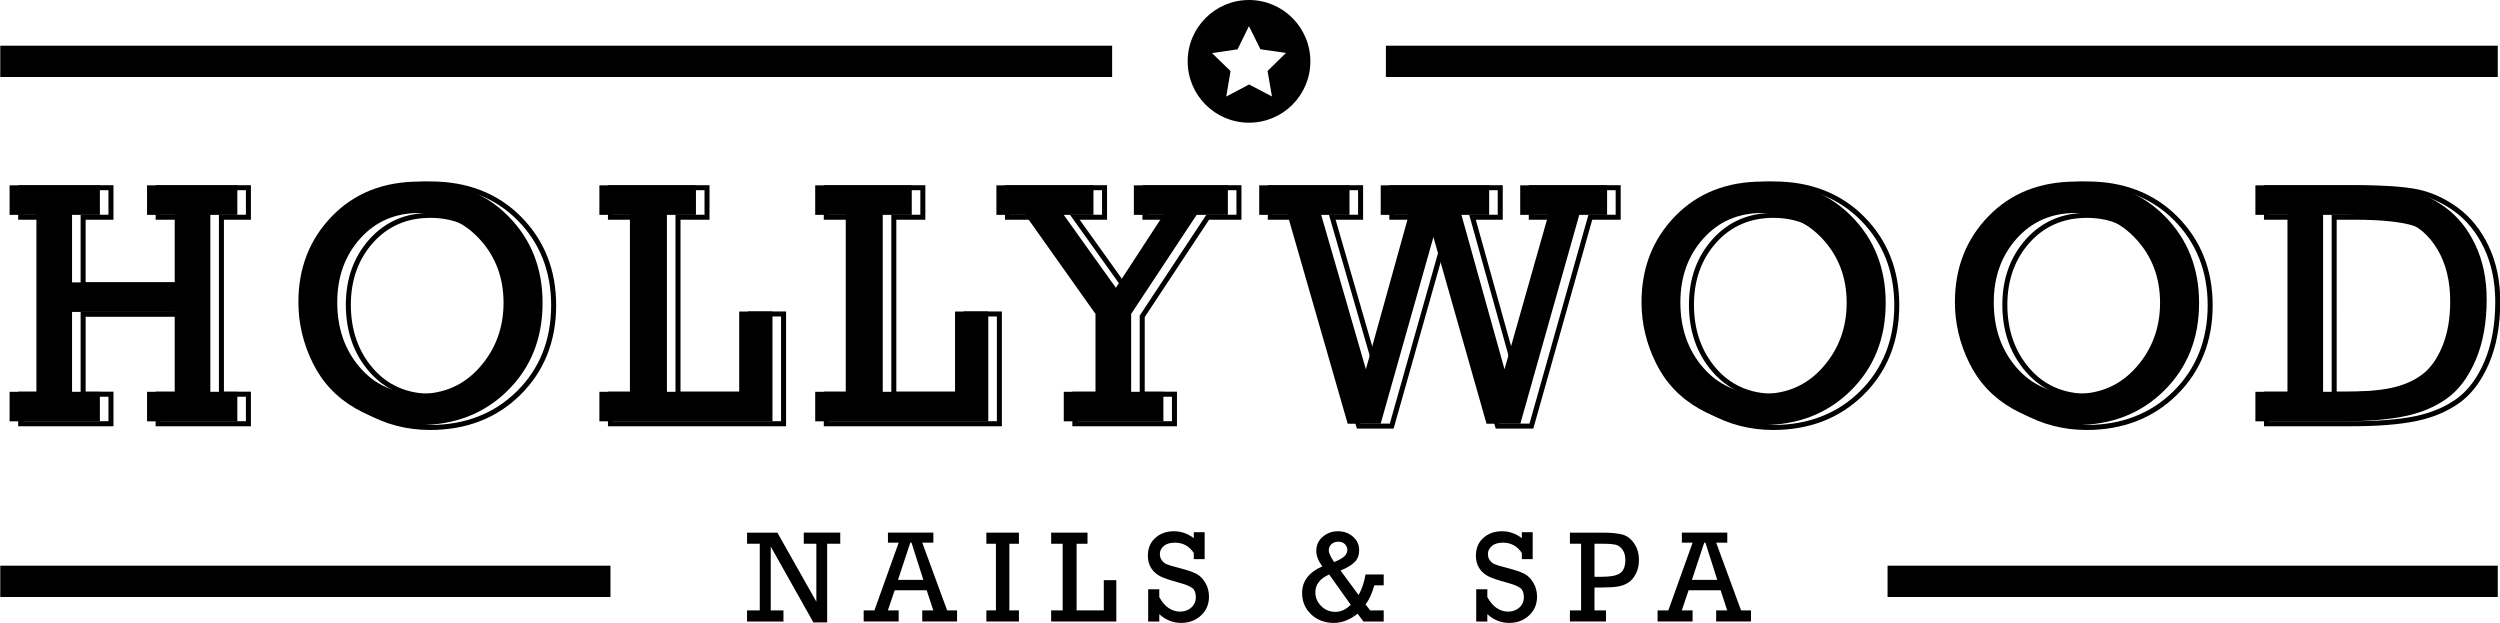 <?xml version="1.0" encoding="UTF-8"?> <!-- Generator: Adobe Illustrator 16.0.0, SVG Export Plug-In . SVG Version: 6.00 Build 0) --> <svg xmlns="http://www.w3.org/2000/svg" xmlns:xlink="http://www.w3.org/1999/xlink" version="1.1" id="Layer_1" x="0px" y="0px" width="500px" height="124.581px" viewBox="0 0 500 124.581" xml:space="preserve"> <g> <rect x="0.053" y="9.14" width="222.374" height="6.26"></rect> <rect x="277.179" y="9.14" width="222.374" height="6.26"></rect> <g> <path d="M151.953,122.077v-13.326h-2.543v-2.224h6.066l7.795,13.814v-11.591h-2.516v-2.224h7.295v2.224h-2.62v15.727h-2.754 l-8.527-15.167v12.767h2.543v2.222h-7.283v-2.222H151.953z"></path> <path d="M185.339,118.051h-6.402l-1.36,4.026h2.158v2.222h-6.999v-2.222h2.15l4.851-13.543h-2.148v-2.007h9.085v2.007h-2.222 l4.973,13.543h1.989v2.222h-6.964v-2.222h2.21L185.339,118.051z M184.668,115.97l-2.365-7.436h-0.243l-2.461,7.436H184.668z"></path> <path d="M199.187,122.077v-13.326h-1.915v-2.224h6.514v2.224h-1.915v13.326h1.915v2.222h-6.514v-2.222H199.187z"></path> <path d="M212.532,122.077v-13.326h-2.3v-2.224h7.269v2.224h-2.183v13.326h5.442v-6.045h2.504v8.267h-13.032v-2.222H212.532z"></path> <path d="M229.635,124.299v-6.451h2.222v1.571c1.064,1.935,2.457,2.9,4.179,2.9c0.876,0,1.618-0.268,2.222-0.806 c0.604-0.536,0.908-1.238,0.908-2.106c0-0.844-0.249-1.452-0.741-1.821c-0.495-0.37-1.426-0.74-2.797-1.105 c-1.595-0.427-2.774-0.827-3.539-1.207c-0.767-0.38-1.379-0.92-1.835-1.624c-0.456-0.702-0.683-1.533-0.683-2.496 c0-1.49,0.497-2.682,1.489-3.572c0.992-0.89,2.238-1.334,3.736-1.334c1.422,0,2.743,0.46,3.961,1.38v-1.188h2.171v5.391h-2.171 v-1.24c-0.912-1.371-2.167-2.056-3.77-2.056c-0.97,0-1.715,0.223-2.236,0.671c-0.518,0.446-0.778,0.982-0.778,1.603 c0,0.477,0.131,0.897,0.395,1.26c0.264,0.361,0.601,0.628,1.009,0.798c0.409,0.17,1.215,0.409,2.416,0.714 c1.567,0.407,2.704,0.788,3.412,1.143c0.706,0.353,1.314,0.943,1.825,1.769c0.513,0.827,0.767,1.776,0.767,2.85 c0,1.519-0.534,2.771-1.602,3.759c-1.07,0.987-2.392,1.482-3.967,1.482c-1.62,0-3.075-0.583-4.37-1.751v1.469H229.635z"></path> <path d="M273.101,114.896h3.641v2.172h-1.878c-0.46,1.645-1.047,2.914-1.763,3.809l0.933,1.201h2.708v2.222h-4.05l-1.176-1.559 c-1.541,1.227-3.116,1.841-4.727,1.841c-1.84,0-3.36-0.571-4.562-1.712c-1.201-1.143-1.802-2.568-1.802-4.28 c0-2.369,1.35-4.143,4.052-5.328c-0.81-1.029-1.215-2.064-1.215-3.104c0-1.141,0.433-2.078,1.297-2.812 c0.864-0.731,1.872-1.098,3.022-1.098c1.191,0,2.198,0.364,3.021,1.092c0.821,0.728,1.234,1.634,1.234,2.715 c0,0.945-0.292,1.722-0.871,2.326s-1.531,1.18-2.859,1.724l3.614,4.895C272.369,117.865,272.828,116.498,273.101,114.896z M265.831,114.896c-1.839,0.818-2.76,2.012-2.76,3.578c0,1.039,0.387,1.948,1.163,2.727c0.775,0.781,1.716,1.17,2.823,1.17 c1.133,0,2.163-0.473,3.091-1.418L265.831,114.896z M266.827,112.417c1.022-0.424,1.719-0.825,2.089-1.201 c0.372-0.373,0.556-0.786,0.556-1.238c0-0.416-0.156-0.794-0.472-1.13c-0.314-0.337-0.771-0.505-1.367-0.505 c-0.536,0-0.984,0.162-1.342,0.485c-0.358,0.324-0.536,0.745-0.536,1.266c0,0.459,0.307,1.157,0.919,2.095L266.827,112.417z"></path> <path d="M295.244,124.299v-6.451h2.223v1.571c1.064,1.935,2.457,2.9,4.179,2.9c0.876,0,1.617-0.268,2.222-0.806 c0.604-0.536,0.908-1.238,0.908-2.106c0-0.844-0.249-1.452-0.741-1.821c-0.495-0.37-1.427-0.74-2.798-1.105 c-1.594-0.427-2.773-0.827-3.539-1.207c-0.767-0.38-1.379-0.92-1.835-1.624c-0.455-0.702-0.683-1.533-0.683-2.496 c0-1.49,0.497-2.682,1.489-3.572c0.991-0.89,2.237-1.334,3.736-1.334c1.422,0,2.742,0.46,3.961,1.38v-1.188h2.172v5.391h-2.172 v-1.24c-0.911-1.371-2.167-2.056-3.77-2.056c-0.971,0-1.716,0.223-2.236,0.671c-0.518,0.446-0.778,0.982-0.778,1.603 c0,0.477,0.131,0.897,0.396,1.26c0.264,0.361,0.601,0.628,1.009,0.798c0.409,0.17,1.215,0.409,2.416,0.714 c1.567,0.407,2.704,0.788,3.412,1.143c0.706,0.353,1.314,0.943,1.825,1.769c0.513,0.827,0.767,1.776,0.767,2.85 c0,1.519-0.534,2.771-1.603,3.759c-1.069,0.987-2.392,1.482-3.967,1.482c-1.62,0-3.075-0.583-4.37-1.751v1.469H295.244z"></path> <path d="M316.217,122.077v-13.326h-2.235v-2.224h6.35c1.864,0,3.261,0.133,4.19,0.396c0.927,0.265,1.705,0.863,2.331,1.796 c0.626,0.932,0.939,2.033,0.939,3.303c0,1.013-0.208,1.923-0.62,2.727c-0.413,0.806-0.926,1.398-1.534,1.782 s-1.295,0.642-2.056,0.772c-0.763,0.133-1.915,0.199-3.457,0.199h-1.227v4.574h2.301v2.222h-7.218v-2.222H316.217z M318.898,115.355h1.534c1.745,0,2.956-0.248,3.629-0.747c0.673-0.497,1.009-1.377,1.009-2.637c0-0.803-0.18-1.466-0.537-1.994 c-0.358-0.527-0.801-0.864-1.329-1.009c-0.527-0.145-1.41-0.218-2.645-0.218h-1.661V115.355z"></path> <path d="M344.122,118.051h-6.402l-1.359,4.026h2.157v2.222h-6.999v-2.222h2.149l4.852-13.543h-2.147v-2.007h9.084v2.007h-2.222 l4.973,13.543h1.989v2.222h-6.964v-2.222h2.21L344.122,118.051z M343.451,115.97l-2.365-7.436h-0.242l-2.461,7.436H343.451z"></path> </g> <g> <rect x="0.053" y="113.137" width="122.04" height="6.261"></rect> <rect x="377.513" y="113.137" width="122.04" height="6.261"></rect> </g> <path d="M237.533,12.27c0-6.776,5.493-12.27,12.269-12.27s12.27,5.493,12.27,12.27s-5.493,12.269-12.27,12.269 S237.533,19.046,237.533,12.27z M253.511,14.2l3.689-3.615l-5.113-0.731l-2.297-4.626l-2.277,4.638l-5.11,0.755l3.709,3.598 l-0.86,5.094l4.565-2.416l4.577,2.394L253.511,14.2z"></path> <g> <path d="M7.281,78.365V42.968H1.919v-5.906h18.056v5.906H14.41v13.507h20.533V42.968H29.41v-5.906h18.056v5.906h-5.397v35.397 h5.397v5.906H29.41v-5.906h5.532V62.381H14.41v15.984h5.565v5.906H1.919v-5.906H7.281z"></path> <path d="M59.678,60.447c0-6.856,2.24-12.592,6.72-17.207c4.479-4.617,10.317-6.925,17.512-6.925 c7.264,0,13.179,2.309,17.751,6.925c4.569,4.614,6.854,10.397,6.854,17.342c0,7.083-2.324,12.927-6.974,17.529 c-4.65,4.604-10.562,6.907-17.733,6.907c-4.57,0-8.773-1.092-12.608-3.276c-3.836-2.184-6.715-5.226-8.639-9.128 C60.639,68.71,59.678,64.655,59.678,60.447z M67.45,60.48c0,5.182,1.514,9.527,4.546,13.033c3.032,3.507,7.015,5.26,11.946,5.26 c4.889,0,8.905-1.792,12.048-5.378c3.146-3.587,4.719-7.867,4.719-12.846c0-5.023-1.601-9.27-4.803-12.745 c-3.202-3.472-7.224-5.209-12.066-5.209c-4.818,0-8.756,1.709-11.81,5.125C68.976,51.135,67.45,55.39,67.45,60.48z"></path> <path d="M125.986,78.365V42.968h-6.109v-5.906h19.312v5.906h-5.804v35.397h14.458V62.313h6.651v21.958h-34.617v-5.906H125.986z"></path> <path d="M169.149,78.365V42.968h-6.109v-5.906h19.312v5.906h-5.804v35.397h14.458V62.313h6.651v21.958H163.04v-5.906H169.149z"></path> <path d="M219.101,78.365V62.789l-14.051-19.82h-5.769v-5.906h19.412v5.906h-5.947l10.428,14.593l9.523-14.593h-5.925v-5.906 h18.801v5.906h-6.244l-13.101,19.82v15.577h6.448v5.906h-19.922v-5.906H219.101z"></path> <path d="M269.54,84.747l-12.028-41.779h-5.668v-5.906H269.9v5.906h-5.662l8.937,30.884l8.586-30.884h-5.616v-5.906h21.686v5.906 h-5.547l8.618,30.884l8.769-30.884h-5.629v-5.906h17.377v5.906h-5.564l-11.79,41.779h-6.759l-10.623-37.333l-10.555,37.333H269.54 z"></path> <path d="M328.303,60.447c0-6.856,2.239-12.592,6.719-17.207c4.48-4.617,10.317-6.925,17.513-6.925 c7.263,0,13.179,2.309,17.75,6.925c4.57,4.614,6.854,10.397,6.854,17.342c0,7.083-2.323,12.927-6.974,17.529 c-4.649,4.604-10.562,6.907-17.733,6.907c-4.569,0-8.773-1.092-12.607-3.276c-3.836-2.184-6.716-5.226-8.639-9.128 C329.263,68.71,328.303,64.655,328.303,60.447z M336.074,60.48c0,5.182,1.515,9.527,4.547,13.033 c3.031,3.507,7.015,5.26,11.946,5.26c4.889,0,8.904-1.792,12.048-5.378c3.146-3.587,4.719-7.867,4.719-12.846 c0-5.023-1.601-9.27-4.803-12.745c-3.202-3.472-7.225-5.209-12.065-5.209c-4.818,0-8.757,1.709-11.81,5.125 C337.601,51.135,336.074,55.39,336.074,60.48z"></path> <path d="M390.981,60.447c0-6.856,2.239-12.592,6.72-17.207c4.479-4.617,10.316-6.925,17.512-6.925 c7.263,0,13.179,2.309,17.75,6.925c4.57,4.614,6.854,10.397,6.854,17.342c0,7.083-2.323,12.927-6.974,17.529 c-4.649,4.604-10.562,6.907-17.732,6.907c-4.57,0-8.774-1.092-12.608-3.276c-3.836-2.184-6.716-5.226-8.639-9.128 C391.941,68.71,390.981,64.655,390.981,60.447z M398.753,60.48c0,5.182,1.515,9.527,4.546,13.033 c3.032,3.507,7.016,5.26,11.947,5.26c4.889,0,8.904-1.792,12.048-5.378c3.146-3.587,4.719-7.867,4.719-12.846 c0-5.023-1.601-9.27-4.803-12.745c-3.202-3.472-7.225-5.209-12.065-5.209c-4.818,0-8.756,1.709-11.81,5.125 C400.279,51.135,398.753,55.39,398.753,60.48z"></path> <path d="M457.492,78.365V42.968h-6.414v-5.906h18.259c5.045,0,8.932,0.26,11.657,0.78c2.727,0.521,5.367,1.698,7.926,3.531 c2.556,1.831,4.598,4.349,6.125,7.551c1.528,3.202,2.291,6.851,2.291,10.945c0,4.662-0.735,8.711-2.206,12.15 c-1.472,3.439-3.398,6.008-5.787,7.704c-2.387,1.697-5.225,2.879-8.517,3.546c-3.293,0.667-7.485,1.002-12.575,1.002h-17.173 v-5.906H457.492z M464.618,78.365h3.734c4.163,0,7.461-0.26,9.893-0.78s4.486-1.408,6.16-2.664 c1.675-1.256,3.032-3.149,4.073-5.685c1.041-2.533,1.561-5.521,1.561-8.96c0-4.094-0.854-7.568-2.563-10.418 c-1.708-2.852-3.891-4.712-6.549-5.583c-2.659-0.871-6.749-1.307-12.27-1.307h-4.04V78.365z"></path> </g> <g> <path d="M50.183,85.247H31.125V78.34h5.532V63.357H17.127V78.34h5.565v6.907H3.635V78.34h5.362V43.944H3.635v-6.907h19.057v6.907 h-5.565V56.45h19.531V43.944h-5.532v-6.907h19.058v6.907h-5.397V78.34h5.397V85.247z M32.127,84.246h17.054v-4.904h-5.397V42.943 h5.397v-4.904H32.127v4.904h5.532v14.509H16.125V42.943h5.565v-4.904H4.637v4.904h5.362v36.399H4.637v4.904h17.054v-4.904h-5.565 V62.356h21.534v16.986h-5.532V84.246z"></path> <path d="M86.024,85.995c-4.638,0-8.963-1.125-12.856-3.344c-3.907-2.222-6.88-5.365-8.84-9.341 c-1.946-3.953-2.934-8.122-2.934-12.388c0-6.96,2.308-12.866,6.86-17.555c4.558-4.697,10.569-7.078,17.872-7.078 c7.367,0,13.459,2.381,18.107,7.074c4.644,4.689,6.999,10.644,6.999,17.694c0,7.189-2.396,13.207-7.123,17.885 C99.385,83.622,93.3,85.995,86.024,85.995z M86.126,37.291c-7.021,0-12.792,2.279-17.152,6.772 c-4.366,4.498-6.579,10.168-6.579,16.859c0,4.112,0.953,8.129,2.833,11.947c1.868,3.791,4.707,6.79,8.437,8.914 c3.738,2.13,7.897,3.21,12.359,3.21c7.001,0,12.851-2.275,17.381-6.763c4.529-4.483,6.825-10.26,6.825-17.173 c0-6.778-2.257-12.494-6.709-16.99C99.068,39.572,93.215,37.291,86.126,37.291z M86.16,79.749c-5.063,0-9.208-1.829-12.326-5.435 c-3.097-3.58-4.667-8.075-4.667-13.359c0-5.196,1.584-9.601,4.708-13.095c3.14-3.511,7.238-5.292,12.183-5.292 c4.965,0,9.147,1.808,12.434,5.37c3.275,3.554,4.936,7.956,4.936,13.085c0,5.079-1.629,9.511-4.843,13.177 C95.357,77.883,91.177,79.749,86.16,79.749z M86.058,43.571c-4.648,0-8.494,1.668-11.436,4.959 c-2.956,3.302-4.454,7.484-4.454,12.426c0,5.035,1.489,9.311,4.425,12.706c2.917,3.374,6.81,5.086,11.567,5.086 c4.716,0,8.642-1.753,11.672-5.207c3.048-3.477,4.593-7.688,4.593-12.516c0-4.869-1.571-9.043-4.669-12.404 C94.667,45.269,90.731,43.571,86.058,43.571z"></path> <path d="M157.211,85.247h-35.619V78.34h6.109V43.944h-6.109v-6.907h20.313v6.907h-5.804V78.34h13.457V62.288h7.653V85.247z M122.594,84.246h33.615V63.289h-5.649v16.053H135.1V42.943h5.804v-4.904h-18.31v4.904h6.109v36.399h-6.109V84.246z"></path> <path d="M200.375,85.247h-35.619V78.34h6.109V43.944h-6.109v-6.907h20.313v6.907h-5.804V78.34h13.457V62.288h7.653V85.247z M165.757,84.246h33.616V63.289h-5.65v16.053h-15.459V42.943h5.804v-4.904h-18.31v4.904h6.109v36.399h-6.109V84.246z"></path> <path d="M235.393,85.247h-20.924V78.34h6.348V63.424l-13.809-19.48h-6.011v-6.907h20.413v6.907h-5.474l9.435,13.204l8.617-13.204 h-5.501v-6.907h19.803v6.907h-6.475l-12.87,19.47V78.34h6.448V85.247z M215.471,84.246h18.92v-4.904h-6.447V63.113l0.082-0.125 l13.25-20.045h6.013v-4.904h-17.799v4.904h6.35L225.41,58.925l-11.422-15.982h6.42v-4.904h-18.41v4.904h5.526l0.15,0.211 l14.144,19.95v16.238h-6.348V84.246z"></path> <path d="M306.659,85.723h-7.516L288.9,49.725l-10.178,35.998h-7.344L259.35,43.944h-5.79v-6.907h19.058v6.907h-5.495l8.259,28.549 l7.937-28.549h-5.458v-6.907h22.688v6.907h-5.39l7.964,28.535l8.101-28.535h-5.466v-6.907h18.379v6.907h-5.687L306.659,85.723z M299.898,84.722h6.002l11.789-41.779h5.444v-4.904h-16.375v4.904h5.79l-9.435,33.234l-9.274-33.234h5.706v-4.904h-20.685v4.904 h5.774l-9.235,33.22l-9.612-33.22h5.827v-4.904h-17.054v4.904h5.544l12.028,41.779h5.829l10.934-38.667L299.898,84.722z"></path> <path d="M354.648,85.995c-4.638,0-8.963-1.125-12.856-3.344c-3.906-2.222-6.88-5.365-8.84-9.341 c-1.946-3.953-2.935-8.122-2.935-12.388c0-6.96,2.309-12.866,6.86-17.555c4.559-4.697,10.569-7.078,17.872-7.078 c7.367,0,13.459,2.381,18.106,7.074c4.645,4.691,7,10.644,7,17.694c0,7.189-2.396,13.207-7.123,17.885 C368.01,83.622,361.924,85.995,354.648,85.995z M354.75,37.291c-7.021,0-12.791,2.279-17.151,6.772 c-4.366,4.498-6.579,10.168-6.579,16.859c0,4.112,0.953,8.129,2.833,11.947c1.868,3.791,4.706,6.79,8.437,8.914 c3.738,2.13,7.897,3.21,12.359,3.21c7.001,0,12.851-2.275,17.381-6.763c4.528-4.483,6.825-10.26,6.825-17.173 c0-6.778-2.257-12.494-6.71-16.99C367.692,39.572,361.84,37.291,354.75,37.291z M354.783,79.749 c-5.063,0-9.208-1.829-12.326-5.435c-3.097-3.58-4.667-8.075-4.667-13.359c0-5.196,1.584-9.601,4.708-13.095 c3.141-3.511,7.238-5.292,12.184-5.292c4.965,0,9.147,1.808,12.434,5.37c3.274,3.554,4.936,7.956,4.936,13.085 c0,5.079-1.629,9.511-4.844,13.177C363.981,77.883,359.801,79.749,354.783,79.749z M354.682,43.571 c-4.647,0-8.496,1.668-11.436,4.959c-2.956,3.302-4.455,7.484-4.455,12.426c0,5.035,1.489,9.311,4.426,12.706 c2.916,3.374,6.81,5.086,11.566,5.086c4.717,0,8.643-1.753,11.673-5.207c3.048-3.477,4.593-7.688,4.593-12.516 c0-4.869-1.57-9.043-4.669-12.404C363.291,45.269,359.355,43.571,354.682,43.571z"></path> <path d="M417.327,85.995c-4.638,0-8.963-1.125-12.856-3.344c-3.906-2.222-6.88-5.365-8.84-9.341 c-1.946-3.953-2.935-8.122-2.935-12.388c0-6.96,2.309-12.866,6.86-17.555c4.559-4.697,10.57-7.078,17.872-7.078 c7.367,0,13.459,2.381,18.106,7.074c4.645,4.689,7,10.644,7,17.694c0,7.189-2.396,13.207-7.123,17.885 C430.688,83.622,424.603,85.995,417.327,85.995z M417.429,37.291c-7.021,0-12.791,2.279-17.151,6.772 c-4.366,4.498-6.579,10.168-6.579,16.859c0,4.112,0.953,8.129,2.833,11.947c1.868,3.791,4.706,6.79,8.437,8.914 c3.738,2.13,7.897,3.21,12.359,3.21c7.001,0,12.851-2.275,17.381-6.763c4.528-4.483,6.825-10.26,6.825-17.173 c0-6.778-2.258-12.494-6.71-16.99C430.371,39.572,424.519,37.291,417.429,37.291z M417.462,79.749 c-5.063,0-9.208-1.829-12.325-5.435c-3.098-3.58-4.668-8.075-4.668-13.359c0-5.196,1.584-9.601,4.709-13.095 c3.14-3.511,7.237-5.292,12.183-5.292c4.965,0,9.147,1.808,12.434,5.37c3.274,3.554,4.936,7.956,4.936,13.085 c0,5.079-1.629,9.511-4.844,13.177C426.66,77.883,422.479,79.749,417.462,79.749z M417.36,43.571 c-4.647,0-8.493,1.668-11.436,4.959c-2.956,3.302-4.454,7.484-4.454,12.426c0,5.035,1.488,9.311,4.425,12.706 c2.916,3.374,6.81,5.086,11.566,5.086c4.717,0,8.643-1.753,11.673-5.207c3.048-3.477,4.594-7.688,4.594-12.516 c0-4.869-1.571-9.043-4.67-12.404C425.97,45.269,422.034,43.571,417.36,43.571z"></path> <path d="M470.468,85.247h-17.675V78.34h6.415V43.944h-6.415v-6.907h18.761c5.055,0,9.008,0.266,11.751,0.79 c2.783,0.53,5.516,1.747,8.124,3.615c2.613,1.872,4.728,4.478,6.285,7.743c1.553,3.253,2.339,7.009,2.339,11.16 c0,4.707-0.755,8.862-2.247,12.347c-1.503,3.512-3.506,6.174-5.957,7.915c-2.432,1.729-5.361,2.95-8.707,3.629 C479.828,84.907,475.565,85.247,470.468,85.247z M453.795,84.246h16.673c5.031,0,9.228-0.335,12.475-0.992 c3.208-0.649,6.01-1.815,8.327-3.464c2.297-1.632,4.187-4.151,5.616-7.492c1.437-3.359,2.166-7.381,2.166-11.953 c0-4-0.755-7.612-2.242-10.73c-1.484-3.11-3.489-5.587-5.964-7.359c-2.488-1.782-5.091-2.942-7.729-3.447 c-2.682-0.51-6.57-0.771-11.563-0.771h-17.759v4.904h6.414v36.399h-6.414V84.246z M470.569,79.342h-4.235V42.943h4.54 c5.546,0,9.727,0.448,12.427,1.332c2.764,0.904,5.059,2.856,6.822,5.8c1.747,2.917,2.634,6.51,2.634,10.677 c0,3.49-0.538,6.567-1.599,9.149c-1.07,2.607-2.496,4.589-4.235,5.896c-1.726,1.293-3.863,2.221-6.355,2.753 C478.112,79.076,474.748,79.342,470.569,79.342z M467.336,78.34h3.233c4.108,0,7.402-0.258,9.787-0.769 c2.351-0.503,4.356-1.369,5.964-2.576c1.595-1.195,2.911-3.038,3.911-5.474c1.011-2.461,1.523-5.411,1.523-8.77 c0-3.983-0.839-7.402-2.492-10.161c-1.636-2.733-3.746-4.536-6.275-5.366c-2.598-0.851-6.673-1.281-12.113-1.281h-3.538V78.34z"></path> </g> </g> </svg> 